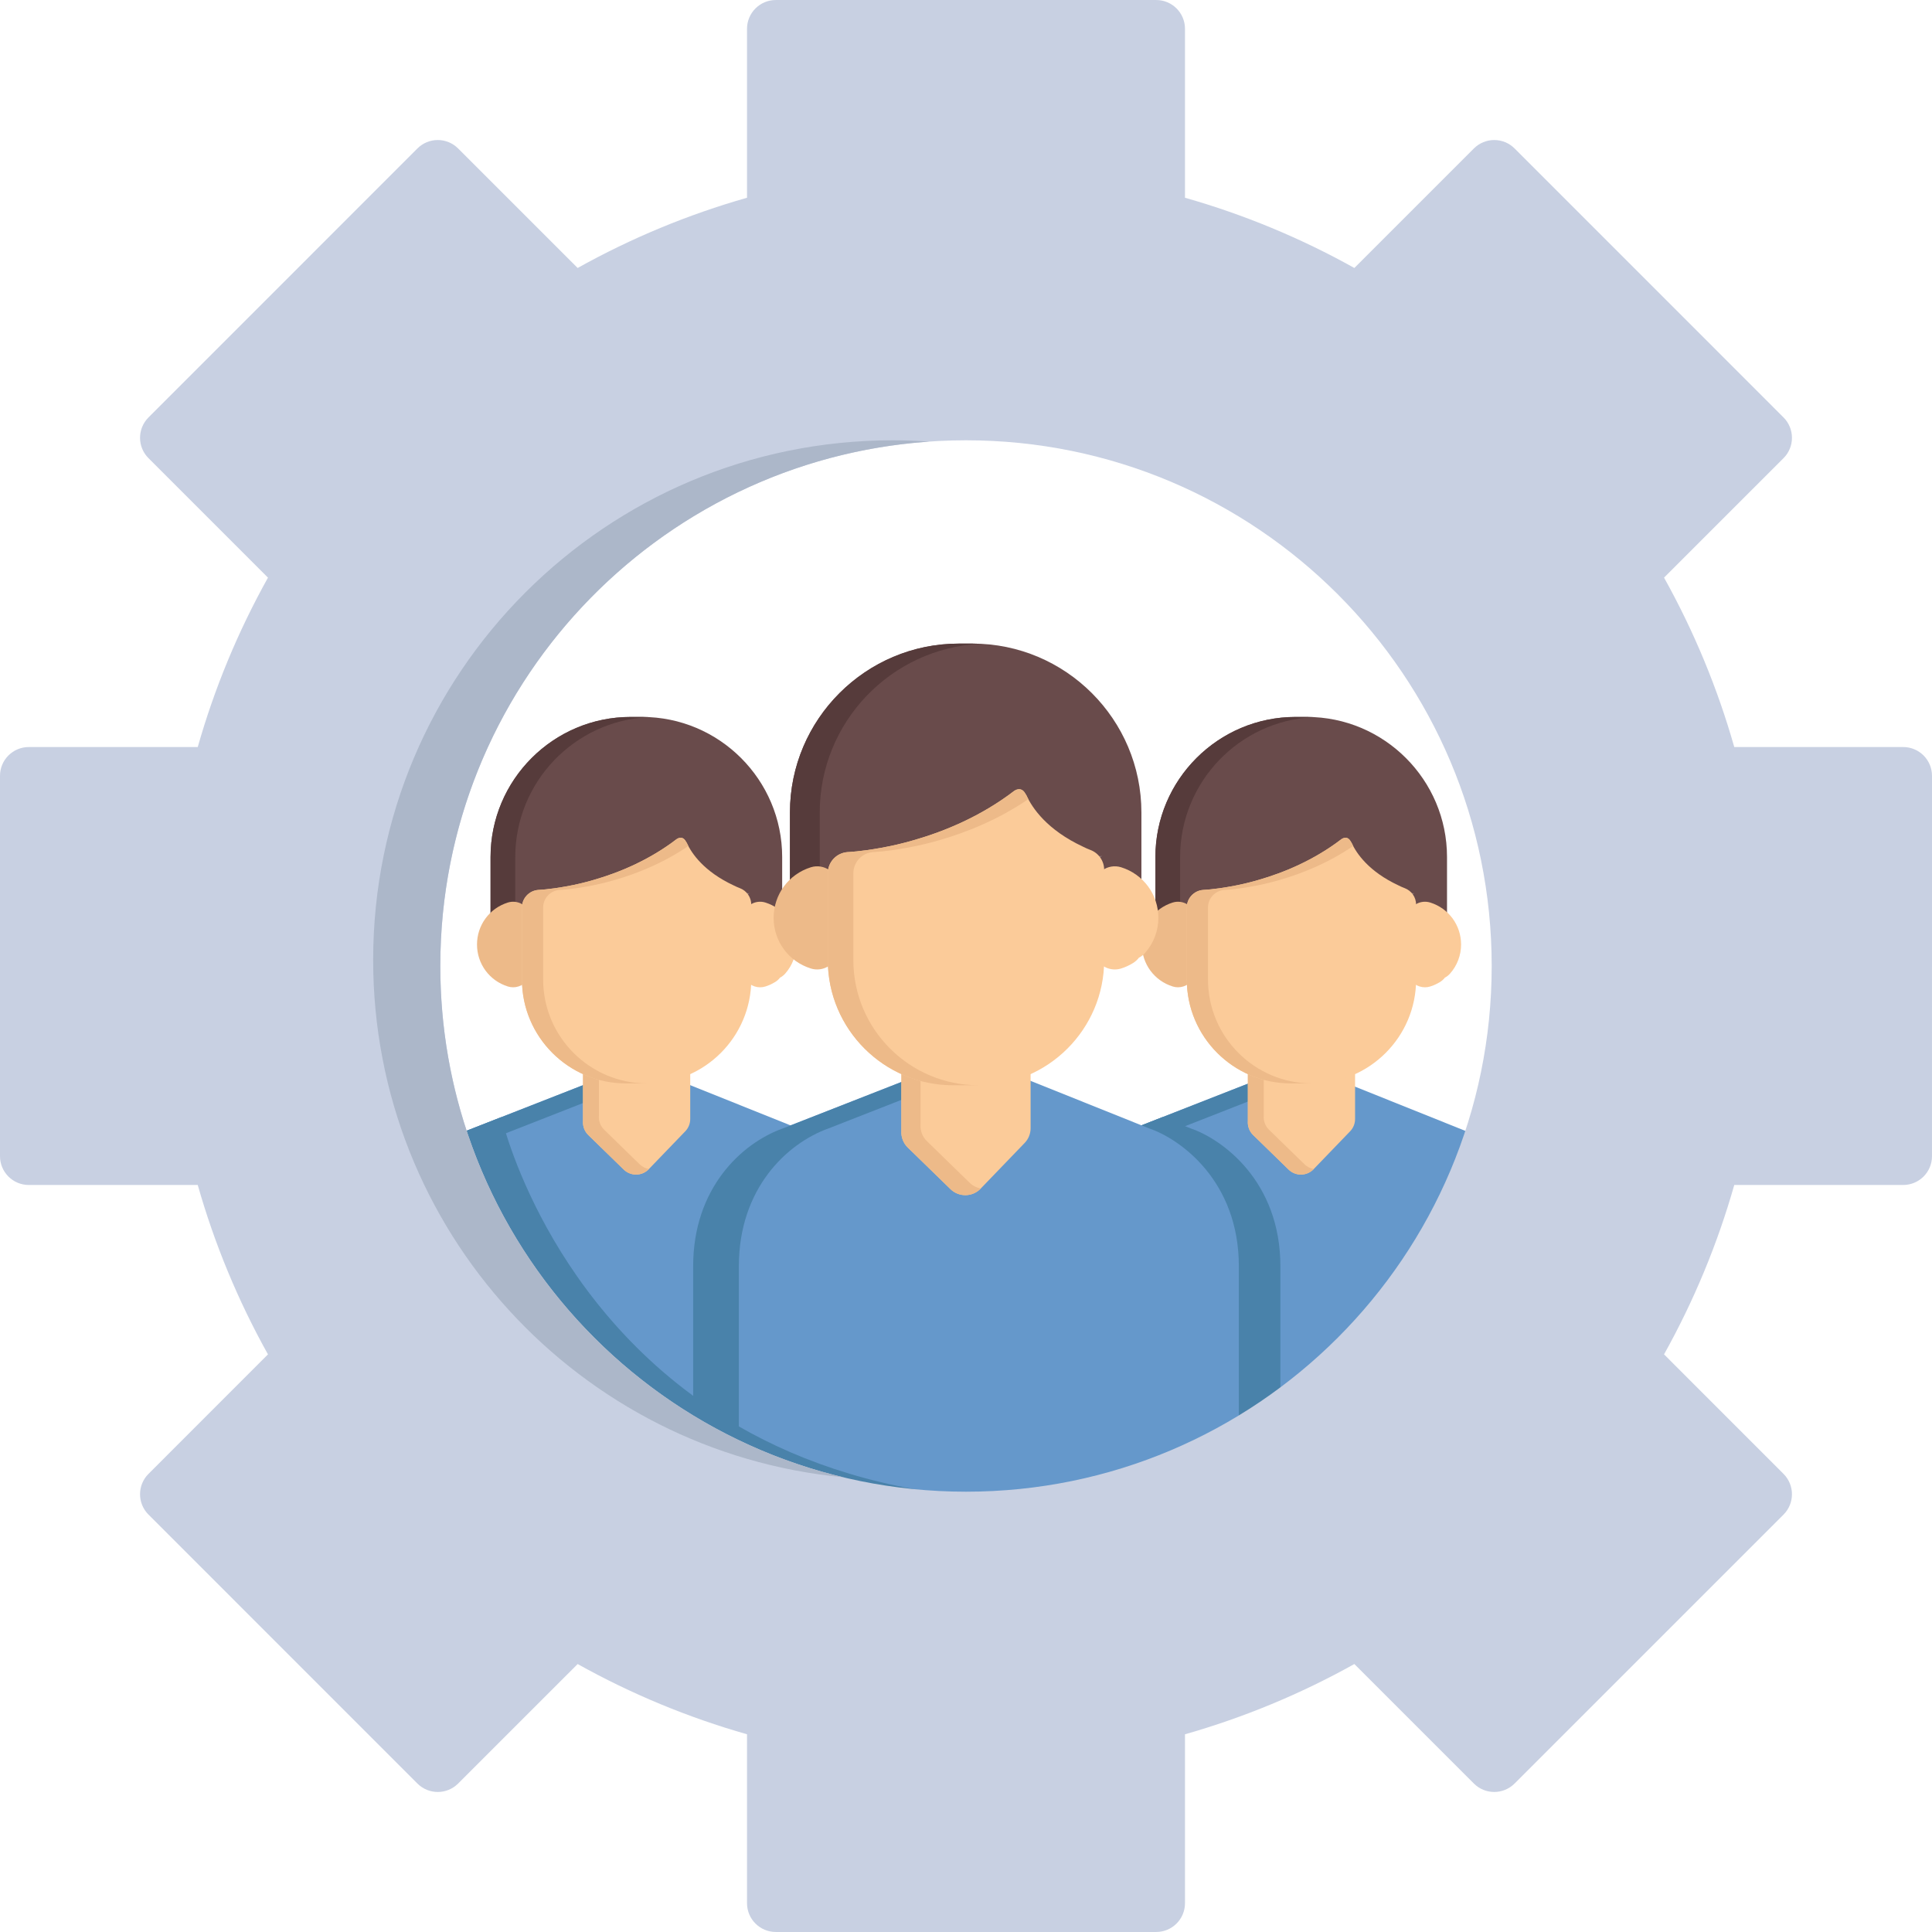 <?xml version="1.0" encoding="iso-8859-1"?>
<!-- Generator: Adobe Illustrator 19.0.0, SVG Export Plug-In . SVG Version: 6.00 Build 0)  -->
<svg version="1.1" id="Layer_1" xmlns="http://www.w3.org/2000/svg" xmlns:xlink="http://www.w3.org/1999/xlink" x="0px" y="0px"
	 viewBox="0 0 512.001 512.001" style="enable-background:new 0 0 512.001 512.001;" xml:space="preserve">
<path style="fill:#6598CB;" d="M355.648,286.591l-11.923,12.376l-12.364-12.042l-35.584,13.939l14.225,14.842
	c4.91,5.12,7.297,11.616,7.297,19.858v56.544l21.469-14.505c22.676-15.321,40.613-36.594,51.87-61.521l5.912-13.093L355.648,286.591
	z"/>
<g>
	<path style="fill:#4982AA;" d="M329.408,383.928v-48.361c0-8.241-2.387-14.738-7.297-19.858l-14.225-14.842l26.947-10.556
		l-3.474-3.384l-35.584,13.94l14.225,14.842c4.91,5.12,7.297,11.616,7.297,19.858v56.544L329.408,383.928z"/>
	<path style="fill:#4982AA;" d="M338.765,377.606c0.187-0.126,0.367-0.26,0.553-0.389v-41.651c0-22.542-15.417-33.687-23.794-36.537
		l-7.443-2.985l-12.306,4.82L310,315.707c4.91,5.12,7.297,11.616,7.297,19.858v56.544L338.765,377.606z"/>
</g>
<path style="fill:#6598CB;" d="M180.453,286.591l-11.923,12.376l-12.364-12.042l-40.772,15.969l5.993,13.214
	c11.233,24.751,29.157,45.954,51.835,61.316l21.483,14.553v-56.41c0-8.269,2.403-14.781,7.344-19.908l14.186-14.718L180.453,286.591
	z"/>
<path style="fill:#4982AA;" d="M185.332,377.424c-22.678-15.361-40.602-36.564-51.835-61.316l-5.993-13.214l32.136-12.586
	l-3.474-3.382l-40.772,15.969l5.993,13.214c11.233,24.751,29.157,45.954,51.835,61.316l21.483,14.553v-8.204L185.332,377.424z"/>
<path style="fill:#6598CB;" d="M304.513,299.03l-33.41-13.398l-14.921,15.484l-15.491-15.089l-33.205,13.004l-0.133,0.047
	c-10.914,3.946-23.66,15.87-23.66,36.488v48.632l7.726,3.774c20.061,9.792,42.391,14.969,64.576,14.969h0.007
	c22.547,0,44.264-4.993,64.552-14.84l7.753-3.763v-48.771C328.307,313.025,312.89,301.88,304.513,299.03z"/>
<g>
	<path style="fill:#4982AA;" d="M203.531,387.972l-7.726-3.774v-48.632c0-20.619,12.746-32.542,23.66-36.488l0.133-0.047
		l24.567-9.62l-3.473-3.382l-33.205,13.004l-0.133,0.047c-10.914,3.946-23.66,15.87-23.66,36.488v48.632l7.726,3.774
		c20.061,9.792,42.391,14.969,64.576,14.969h0.007c2.056,0,4.101-0.056,6.143-0.139
		C241.939,401.961,221.794,396.889,203.531,387.972z"/>
	<path style="fill:#4982AA;" d="M242.459,394.683c-24.461-4.398-43.699-13.525-58.766-24.527v14.043l7.726,3.774
		c20.061,9.792,42.391,14.969,64.576,14.969h0.007c3.258,0,6.496-0.117,9.718-0.325
		C262.279,399.624,254.918,396.923,242.459,394.683z"/>
	<path style="fill:#4982AA;" d="M194.704,391.977v-14.795c-50.139-29.614-61.822-81.13-61.824-81.135l-17.488,6.85l5.993,13.214
		c11.233,24.751,29.157,45.954,51.835,61.316L194.704,391.977z"/>
</g>
<path style="fill:#C8D0E2;" d="M504.372,197.974H459.6c-4.445-15.627-10.688-30.679-18.61-44.896l31.666-31.664
	c2.977-2.975,2.977-7.804,0-10.787l-71.271-71.282c-1.429-1.432-3.374-2.238-5.394-2.238c-2.022,0-3.964,0.806-5.395,2.238
	l-31.678,31.672c-14.215-7.929-29.262-14.171-44.884-18.612V7.632c0-4.213-3.418-7.628-7.63-7.628H205.598
	c-4.208,0-7.63,3.416-7.63,7.628v44.772c-15.613,4.442-30.667,10.684-44.884,18.612l-31.679-31.672
	c-1.429-1.432-3.37-2.238-5.39-2.238c-2.026,0-3.966,0.806-5.397,2.238l-71.269,71.285c-2.983,2.981-2.983,7.812,0,10.784
	l31.666,31.673c-7.932,14.222-14.175,29.274-18.611,44.888H7.63c-4.213,0-7.63,3.416-7.63,7.627v100.803
	c0,4.213,3.417,7.628,7.63,7.628h44.774c4.436,15.608,10.673,30.665,18.611,44.892L39.35,390.596c-2.983,2.979-2.983,7.807,0,10.784
	l71.269,71.277c1.492,1.49,3.444,2.235,5.397,2.235c1.952,0,3.903-0.745,5.39-2.232l31.679-31.672
	c14.21,7.928,29.264,14.171,44.884,18.613v44.768c0,4.213,3.421,7.627,7.63,7.627h100.806c4.213,0,7.63-3.414,7.63-7.627v-44.765
	c15.615-4.446,30.668-10.689,44.884-18.617l31.678,31.669c1.489,1.488,3.44,2.234,5.393,2.234c1.951,0,3.903-0.748,5.392-2.234
	l71.275-71.274c2.977-2.975,2.977-7.805,0-10.784l-31.666-31.679c7.922-14.206,14.165-29.258,18.611-44.888h44.77
	c4.21,0,7.628-3.415,7.628-7.628V205.601C512,201.389,508.582,197.974,504.372,197.974z M255.999,395.316
	c-76.941,0-139.315-62.373-139.315-139.316c0-76.944,62.373-139.317,139.315-139.317c76.944,0,139.317,62.373,139.317,139.317
	C395.316,332.943,332.942,395.316,255.999,395.316z"/>
<path style="fill:#ACB7C9;" d="M98.892,254.397c0,71.616,54.667,130.454,124.546,137.084
	c-61.234-14.663-106.755-69.753-106.755-135.481c0-73.674,57.189-133.983,129.593-138.974c-3.195-0.221-6.419-0.344-9.671-0.344
	C160.55,116.684,98.892,178.34,98.892,254.397z"/>
<path style="fill:#694B4B;" d="M346.333,189.996h-2.999c-20.481,0-37.141,16.662-37.141,37.143v4.953v4.638v7.832
	c0,0,8.457-0.837,9.496-4.937l-0.007-0.004c0.359-0.389,0.66-0.832,0.87-1.326c4.797-0.145,27.203-0.319,39.998-15.773
	c1.529,4.466,6.692,12.924,16.632,15.591c0.205,0.535,0.508,1.023,0.882,1.445l-0.084,0.067c1.038,4.101,9.497,4.937,9.497,4.937
	v-7.864v-4.607v-4.953C383.476,206.657,366.811,189.996,346.333,189.996z M374.337,236.955l0.357-0.257h0.052l-0.584,0.431
	L374.337,236.955z M374.155,237.069l0.04-0.127l0.126-0.243h0.052l-0.15,0.306L374.155,237.069z M373.171,237.831l-0.015-0.022
	l0.914-0.663l-0.212,0.21l-0.671,0.494L373.171,237.831z M373.927,237.615l-0.291,0.595c-0.002,0-0.002,0-0.003-0.002l-0.041-0.02
	c-0.007-0.002-0.014-0.007-0.02-0.012l0.469-0.929l0.012-0.012L373.927,237.615z"/>
<path style="fill:#563B3B;" d="M312.741,236.73v-4.638v-4.953c0-19.887,15.708-36.169,35.367-37.096
	c-0.589-0.029-1.183-0.047-1.776-0.047h-2.999c-20.481,0-37.141,16.662-37.141,37.143v4.953v4.638v7.832c0,0,3.737-0.37,6.549-1.823
	V236.73z"/>
<path style="fill:#FBCB99;" d="M379.014,239.177c-1.417-0.44-2.964-0.182-4.165,0.697c-1.195,0.883-1.899,2.28-1.899,3.77v13.326
	c0,1.486,0.705,2.884,1.899,3.765c0.817,0.598,1.788,0.912,2.776,0.912c0.465,0,0.936-0.069,1.39-0.212
	c0.895-0.277,1.779-0.682,2.617-1.197c0.494-0.303,0.929-0.698,1.281-1.158c0.514-0.266,0.978-0.625,1.36-1.059
	c1.892-2.137,2.931-4.876,2.931-7.714C387.203,245.178,383.913,240.705,379.014,239.177z"/>
<path style="fill:#EDBA89;" d="M314.954,239.873c-1.202-0.879-2.746-1.137-4.164-0.697c-4.898,1.528-8.186,6.001-8.186,11.127
	c0,5.13,3.289,9.602,8.186,11.127c0.456,0.143,0.924,0.212,1.393,0.212c0.985,0,1.954-0.314,2.772-0.912
	c1.198-0.881,1.903-2.278,1.903-3.765v-13.328C316.857,242.155,316.152,240.756,314.954,239.873z"/>
<path style="fill:#FBCB99;" d="M357.672,280.201c-0.921-0.883-2.155-1.343-3.434-1.296l-0.162,0.009
	c-0.284,0.009-0.569,0.045-0.846,0.106c-1.809,0.403-3.647,0.607-5.469,0.607h-5.716c-1.875,0-3.77-0.215-5.631-0.641
	c-1.388-0.322-2.845,0.013-3.958,0.898c-1.114,0.889-1.762,2.234-1.762,3.658v13.603l-0.003,0.046
	c-0.076,1.349,0.437,2.666,1.405,3.608l9.396,9.154c0.874,0.85,2.044,1.323,3.264,1.323c0.023,0,0.05,0,0.075,0
	c1.242-0.022,2.428-0.535,3.292-1.43l9.679-10.049c0.84-0.871,1.306-2.035,1.306-3.244v-12.975
	C359.109,282.304,358.591,281.084,357.672,280.201z"/>
<path style="fill:#EDBA89;" d="M345.703,308.548l-9.396-9.151c-0.97-0.944-1.483-2.259-1.407-3.608l0.007-0.047v-13.604
	c0-1.196,0.46-2.333,1.268-3.194c-1.318-0.229-2.669,0.107-3.718,0.94c-1.114,0.889-1.762,2.234-1.762,3.658v13.603l-0.003,0.046
	c-0.076,1.349,0.437,2.666,1.405,3.608l9.396,9.154c0.874,0.85,2.044,1.323,3.264,1.323c0.023,0,0.05,0,0.075,0
	c1.242-0.022,2.428-0.535,3.292-1.43l0.039-0.044C347.242,309.643,346.38,309.211,345.703,308.548z"/>
<path style="fill:#FBCB99;" d="M372.242,235.361c-0.568-0.211-1.099-0.456-1.62-0.717c-7.858-3.667-11.122-8.435-12.434-11.28
	c-0.077-0.107-0.155-0.224-0.235-0.374c-0.94-1.728-2.405-0.634-2.405-0.634l-0.008-0.003c-7.337,5.63-15.353,8.921-22.016,10.837
	c-2.595,0.766-5.079,1.321-7.328,1.721c-4.467,0.82-7.338,0.93-7.338,0.93c-2.447,0.176-4.343,2.212-4.343,4.664v19.081
	c0,15.178,12.351,27.526,27.527,27.526h5.716c15.177,0,27.523-12.347,27.523-27.526v-19.841
	C375.284,237.79,374.069,236.044,372.242,235.361z"/>
<path style="fill:#EDBA89;" d="M320.133,259.586v-19.081c0-2.453,1.893-4.488,4.339-4.664c0,0,2.87-0.11,7.335-0.93
	c2.249-0.4,4.736-0.955,7.333-1.721c5.895-1.696,12.852-4.473,19.462-8.991c-0.155-0.292-0.294-0.57-0.415-0.834
	c-0.077-0.107-0.155-0.224-0.235-0.374c-0.94-1.728-2.405-0.634-2.405-0.634l-0.008-0.003c-7.337,5.63-15.353,8.921-22.016,10.837
	c-2.595,0.766-5.079,1.321-7.328,1.721c-4.467,0.82-7.338,0.93-7.338,0.93c-2.447,0.176-4.343,2.212-4.343,4.664v19.081
	c0,15.178,12.351,27.526,27.527,27.526h5.609C332.48,287.111,320.133,274.764,320.133,259.586z"/>
<path style="fill:#694B4B;" d="M170.142,189.996h-2.999c-20.481,0-37.141,16.662-37.141,37.143v4.953v4.638v7.832
	c0,0,8.457-0.837,9.496-4.937l-0.007-0.004c0.359-0.389,0.66-0.832,0.87-1.326c4.796-0.145,27.203-0.319,39.998-15.773
	c1.529,4.466,6.692,12.924,16.632,15.591c0.205,0.535,0.508,1.023,0.882,1.445l-0.084,0.067c1.038,4.101,9.497,4.937,9.497,4.937
	v-7.864v-4.607v-4.953C207.287,206.657,190.621,189.996,170.142,189.996z M198.147,236.955l0.357-0.257h0.052l-0.584,0.431
	L198.147,236.955z M197.965,237.069l0.04-0.127l0.126-0.243h0.052l-0.15,0.306L197.965,237.069z M196.981,237.831l-0.015-0.022
	l0.914-0.663l-0.212,0.21l-0.671,0.494L196.981,237.831z M197.738,237.615l-0.291,0.595c-0.002,0-0.002,0-0.003-0.002l-0.041-0.02
	c-0.007-0.002-0.014-0.007-0.02-0.012l0.469-0.929l0.012-0.012L197.738,237.615z"/>
<path style="fill:#563B3B;" d="M136.552,236.73v-4.638v-4.953c0-19.887,15.708-36.169,35.367-37.096
	c-0.589-0.029-1.183-0.047-1.776-0.047h-2.999c-20.481,0-37.141,16.662-37.141,37.143v4.953v4.638v7.832c0,0,3.737-0.37,6.549-1.823
	C136.552,242.738,136.552,236.73,136.552,236.73z"/>
<path style="fill:#FBCB99;" d="M202.824,239.177c-1.417-0.44-2.964-0.182-4.165,0.697c-1.195,0.883-1.9,2.28-1.9,3.77v13.326
	c0,1.486,0.705,2.884,1.9,3.765c0.817,0.598,1.788,0.912,2.776,0.912c0.465,0,0.936-0.069,1.39-0.212
	c0.895-0.277,1.779-0.682,2.617-1.197c0.494-0.303,0.929-0.698,1.281-1.158c0.514-0.266,0.978-0.625,1.36-1.059
	c1.892-2.137,2.931-4.876,2.931-7.714C211.014,245.178,207.723,240.705,202.824,239.177z"/>
<path style="fill:#EDBA89;" d="M138.764,239.873c-1.202-0.879-2.746-1.137-4.164-0.697c-4.898,1.528-8.188,6.001-8.188,11.127
	c0,5.13,3.289,9.602,8.188,11.127c0.456,0.143,0.924,0.212,1.393,0.212c0.984,0,1.954-0.314,2.772-0.912
	c1.198-0.881,1.904-2.278,1.904-3.765v-13.328C140.668,242.155,139.962,240.756,138.764,239.873z"/>
<path style="fill:#FBCB99;" d="M181.482,280.201c-0.92-0.883-2.155-1.343-3.434-1.296l-0.162,0.009
	c-0.284,0.009-0.569,0.045-0.847,0.106c-1.809,0.403-3.646,0.607-5.469,0.607h-5.716c-1.875,0-3.77-0.215-5.631-0.641
	c-1.388-0.322-2.845,0.013-3.958,0.898c-1.114,0.889-1.762,2.234-1.762,3.658v13.603l-0.003,0.046
	c-0.076,1.349,0.437,2.666,1.405,3.608l9.396,9.154c0.874,0.85,2.045,1.323,3.264,1.323c0.023,0,0.05,0,0.075,0
	c1.242-0.022,2.428-0.535,3.292-1.43l9.679-10.049c0.84-0.871,1.306-2.035,1.306-3.244v-12.975
	C182.92,282.304,182.4,281.084,181.482,280.201z"/>
<path style="fill:#EDBA89;" d="M169.512,308.548l-9.396-9.151c-0.97-0.944-1.483-2.259-1.407-3.608l0.007-0.047v-13.604
	c0-1.196,0.46-2.333,1.268-3.194c-1.318-0.229-2.669,0.107-3.718,0.94c-1.114,0.889-1.762,2.234-1.762,3.658v13.603l-0.003,0.046
	c-0.076,1.349,0.437,2.666,1.405,3.608l9.396,9.154c0.874,0.85,2.045,1.323,3.264,1.323c0.023,0,0.05,0,0.075,0
	c1.242-0.022,2.428-0.535,3.292-1.43l0.039-0.044C171.053,309.643,170.19,309.211,169.512,308.548z"/>
<path style="fill:#FBCB99;" d="M196.052,235.361c-0.568-0.211-1.099-0.456-1.62-0.717c-7.858-3.667-11.123-8.435-12.434-11.28
	c-0.077-0.107-0.155-0.224-0.235-0.374c-0.94-1.728-2.405-0.634-2.405-0.634l-0.008-0.003c-7.337,5.63-15.353,8.921-22.016,10.837
	c-2.596,0.766-5.079,1.321-7.328,1.721c-4.467,0.82-7.338,0.93-7.338,0.93c-2.447,0.176-4.343,2.212-4.343,4.664v19.081
	c0,15.178,12.351,27.526,27.527,27.526h5.716c15.177,0,27.523-12.347,27.523-27.526v-19.841
	C199.094,237.79,197.88,236.044,196.052,235.361z"/>
<path style="fill:#EDBA89;" d="M143.942,259.586v-19.081c0-2.453,1.893-4.488,4.339-4.664c0,0,2.87-0.11,7.335-0.93
	c2.249-0.4,4.736-0.955,7.333-1.721c5.895-1.696,12.852-4.473,19.462-8.991c-0.155-0.292-0.295-0.57-0.415-0.834
	c-0.077-0.107-0.155-0.224-0.235-0.374c-0.94-1.728-2.405-0.634-2.405-0.634l-0.008-0.003c-7.338,5.63-15.353,8.921-22.016,10.837
	c-2.596,0.766-5.079,1.321-7.328,1.721c-4.467,0.82-7.338,0.93-7.338,0.93c-2.447,0.176-4.343,2.212-4.343,4.664v19.081
	c0,15.178,12.351,27.526,27.527,27.526h5.609C156.29,287.111,143.942,274.764,143.942,259.586z"/>
<path style="fill:#694B4B;" d="M257.724,170.562h-3.615c-24.681,0-44.763,20.081-44.763,44.764v5.971v5.588v9.441
	c0,0,10.191-1.01,11.446-5.951l-0.008-0.006c0.432-0.467,0.792-1.002,1.046-1.597c5.781-0.176,32.784-0.385,48.206-19.011
	c1.843,5.383,8.066,15.578,20.047,18.791c0.246,0.647,0.611,1.233,1.061,1.742l-0.101,0.08c1.253,4.942,11.446,5.951,11.446,5.951
	v-9.478v-5.55v-5.971C302.489,190.645,282.405,170.562,257.724,170.562z M291.475,227.159l0.429-0.311h0.064l-0.704,0.52
	L291.475,227.159z M291.256,227.295l0.047-0.152l0.153-0.295h0.061l-0.178,0.37L291.256,227.295z M290.068,228.213l-0.018-0.024
	l1.103-0.799l-0.258,0.252l-0.808,0.597L290.068,228.213z M290.981,227.953l-0.348,0.715c-0.003,0-0.003,0-0.004-0.001l-0.05-0.023
	c-0.007-0.002-0.018-0.009-0.022-0.014l0.564-1.12l0.013-0.014L290.981,227.953z"/>
<path style="fill:#563B3B;" d="M217.239,226.886v-5.588v-5.971c0-23.967,18.931-43.589,42.626-44.709
	c-0.711-0.034-1.425-0.056-2.139-0.056h-3.615c-24.681,0-44.763,20.081-44.763,44.764v5.971v5.588v9.441
	c0,0,4.503-0.446,7.892-2.199v-7.241H217.239z"/>
<path style="fill:#FBCB99;" d="M297.112,229.836c-1.71-0.533-3.572-0.22-5.02,0.84c-1.441,1.065-2.291,2.749-2.291,4.543v16.059
	c0,1.793,0.849,3.477,2.291,4.539c0.983,0.721,2.155,1.098,3.344,1.098c0.562,0,1.126-0.085,1.676-0.254
	c1.079-0.336,2.144-0.822,3.155-1.445c0.596-0.366,1.118-0.841,1.542-1.396c0.622-0.32,1.178-0.755,1.641-1.276
	c2.279-2.576,3.532-5.875,3.532-9.296C306.982,237.068,303.014,231.678,297.112,229.836z"/>
<path style="fill:#EDBA89;" d="M219.906,230.676c-1.447-1.06-3.31-1.373-5.02-0.84c-5.901,1.842-9.867,7.231-9.867,13.411
	c0,6.182,3.966,11.573,9.867,13.413c0.551,0.17,1.114,0.254,1.679,0.254c1.189,0,2.358-0.377,3.341-1.098
	c1.446-1.061,2.295-2.746,2.295-4.539v-16.062C222.201,233.425,221.351,231.741,219.906,230.676z"/>
<path style="fill:#FBCB99;" d="M271.39,279.278c-1.11-1.061-2.595-1.617-4.139-1.561l-0.195,0.011
	c-0.342,0.011-0.686,0.055-1.022,0.127c-2.179,0.486-4.393,0.731-6.59,0.731h-6.888c-2.259,0-4.542-0.259-6.787-0.772
	c-1.675-0.388-3.429,0.014-4.771,1.082c-1.342,1.071-2.123,2.693-2.123,4.41V299.7l-0.004,0.056
	c-0.09,1.625,0.529,3.213,1.693,4.349l11.326,11.03c1.054,1.026,2.464,1.595,3.933,1.595c0.029,0,0.061,0,0.089,0
	c1.497-0.024,2.927-0.645,3.969-1.724l11.667-12.112c1.013-1.049,1.575-2.451,1.575-3.908v-15.638
	C273.123,281.811,272.498,280.341,271.39,279.278z"/>
<path style="fill:#EDBA89;" d="M256.963,313.442l-11.324-11.029c-1.168-1.137-1.785-2.723-1.695-4.349l0.006-0.057v-16.394
	c0-1.442,0.556-2.813,1.53-3.852c-1.587-0.275-3.216,0.13-4.481,1.134c-1.342,1.071-2.123,2.693-2.123,4.41v16.394l-0.004,0.056
	c-0.09,1.625,0.529,3.213,1.693,4.349l11.326,11.03c1.054,1.026,2.464,1.595,3.933,1.595c0.029,0,0.061,0,0.089,0
	c1.497-0.024,2.927-0.645,3.969-1.724l0.047-0.053C258.821,314.761,257.78,314.239,256.963,313.442z"/>
<path style="fill:#FBCB99;" d="M288.951,225.237c-0.684-0.253-1.325-0.549-1.953-0.863c-9.47-4.42-13.402-10.166-14.984-13.597
	c-0.094-0.128-0.187-0.27-0.283-0.45c-1.133-2.081-2.897-0.764-2.897-0.764l-0.009-0.003c-8.843,6.784-18.506,10.751-26.536,13.059
	c-3.127,0.925-6.123,1.592-8.831,2.077c-5.383,0.989-8.843,1.12-8.843,1.12c-2.948,0.212-5.234,2.666-5.234,5.622v22.997
	c0,18.292,14.884,33.174,33.175,33.174h6.888c18.291,0,33.173-14.882,33.173-33.174V230.52
	C292.617,228.165,291.155,226.059,288.951,225.237z"/>
<path style="fill:#EDBA89;" d="M226.147,254.432v-22.997c0-2.957,2.281-5.41,5.231-5.622c0,0,3.462-0.13,8.842-1.12
	c2.712-0.483,5.706-1.152,8.836-2.077c7.105-2.042,15.489-5.389,23.457-10.836c-0.188-0.35-0.356-0.688-0.501-1.005
	c-0.094-0.128-0.187-0.27-0.283-0.45c-1.133-2.081-2.897-0.764-2.897-0.764l-0.009-0.003c-8.843,6.784-18.506,10.751-26.536,13.059
	c-3.127,0.925-6.123,1.592-8.831,2.077c-5.383,0.989-8.843,1.12-8.843,1.12c-2.948,0.212-5.234,2.666-5.234,5.622v22.997
	c0,18.292,14.884,33.174,33.175,33.174h6.761C241.028,287.606,226.147,272.724,226.147,254.432z"/>
<g>
</g>
<g>
</g>
<g>
</g>
<g>
</g>
<g>
</g>
<g>
</g>
<g>
</g>
<g>
</g>
<g>
</g>
<g>
</g>
<g>
</g>
<g>
</g>
<g>
</g>
<g>
</g>
<g>
</g>
</svg>
